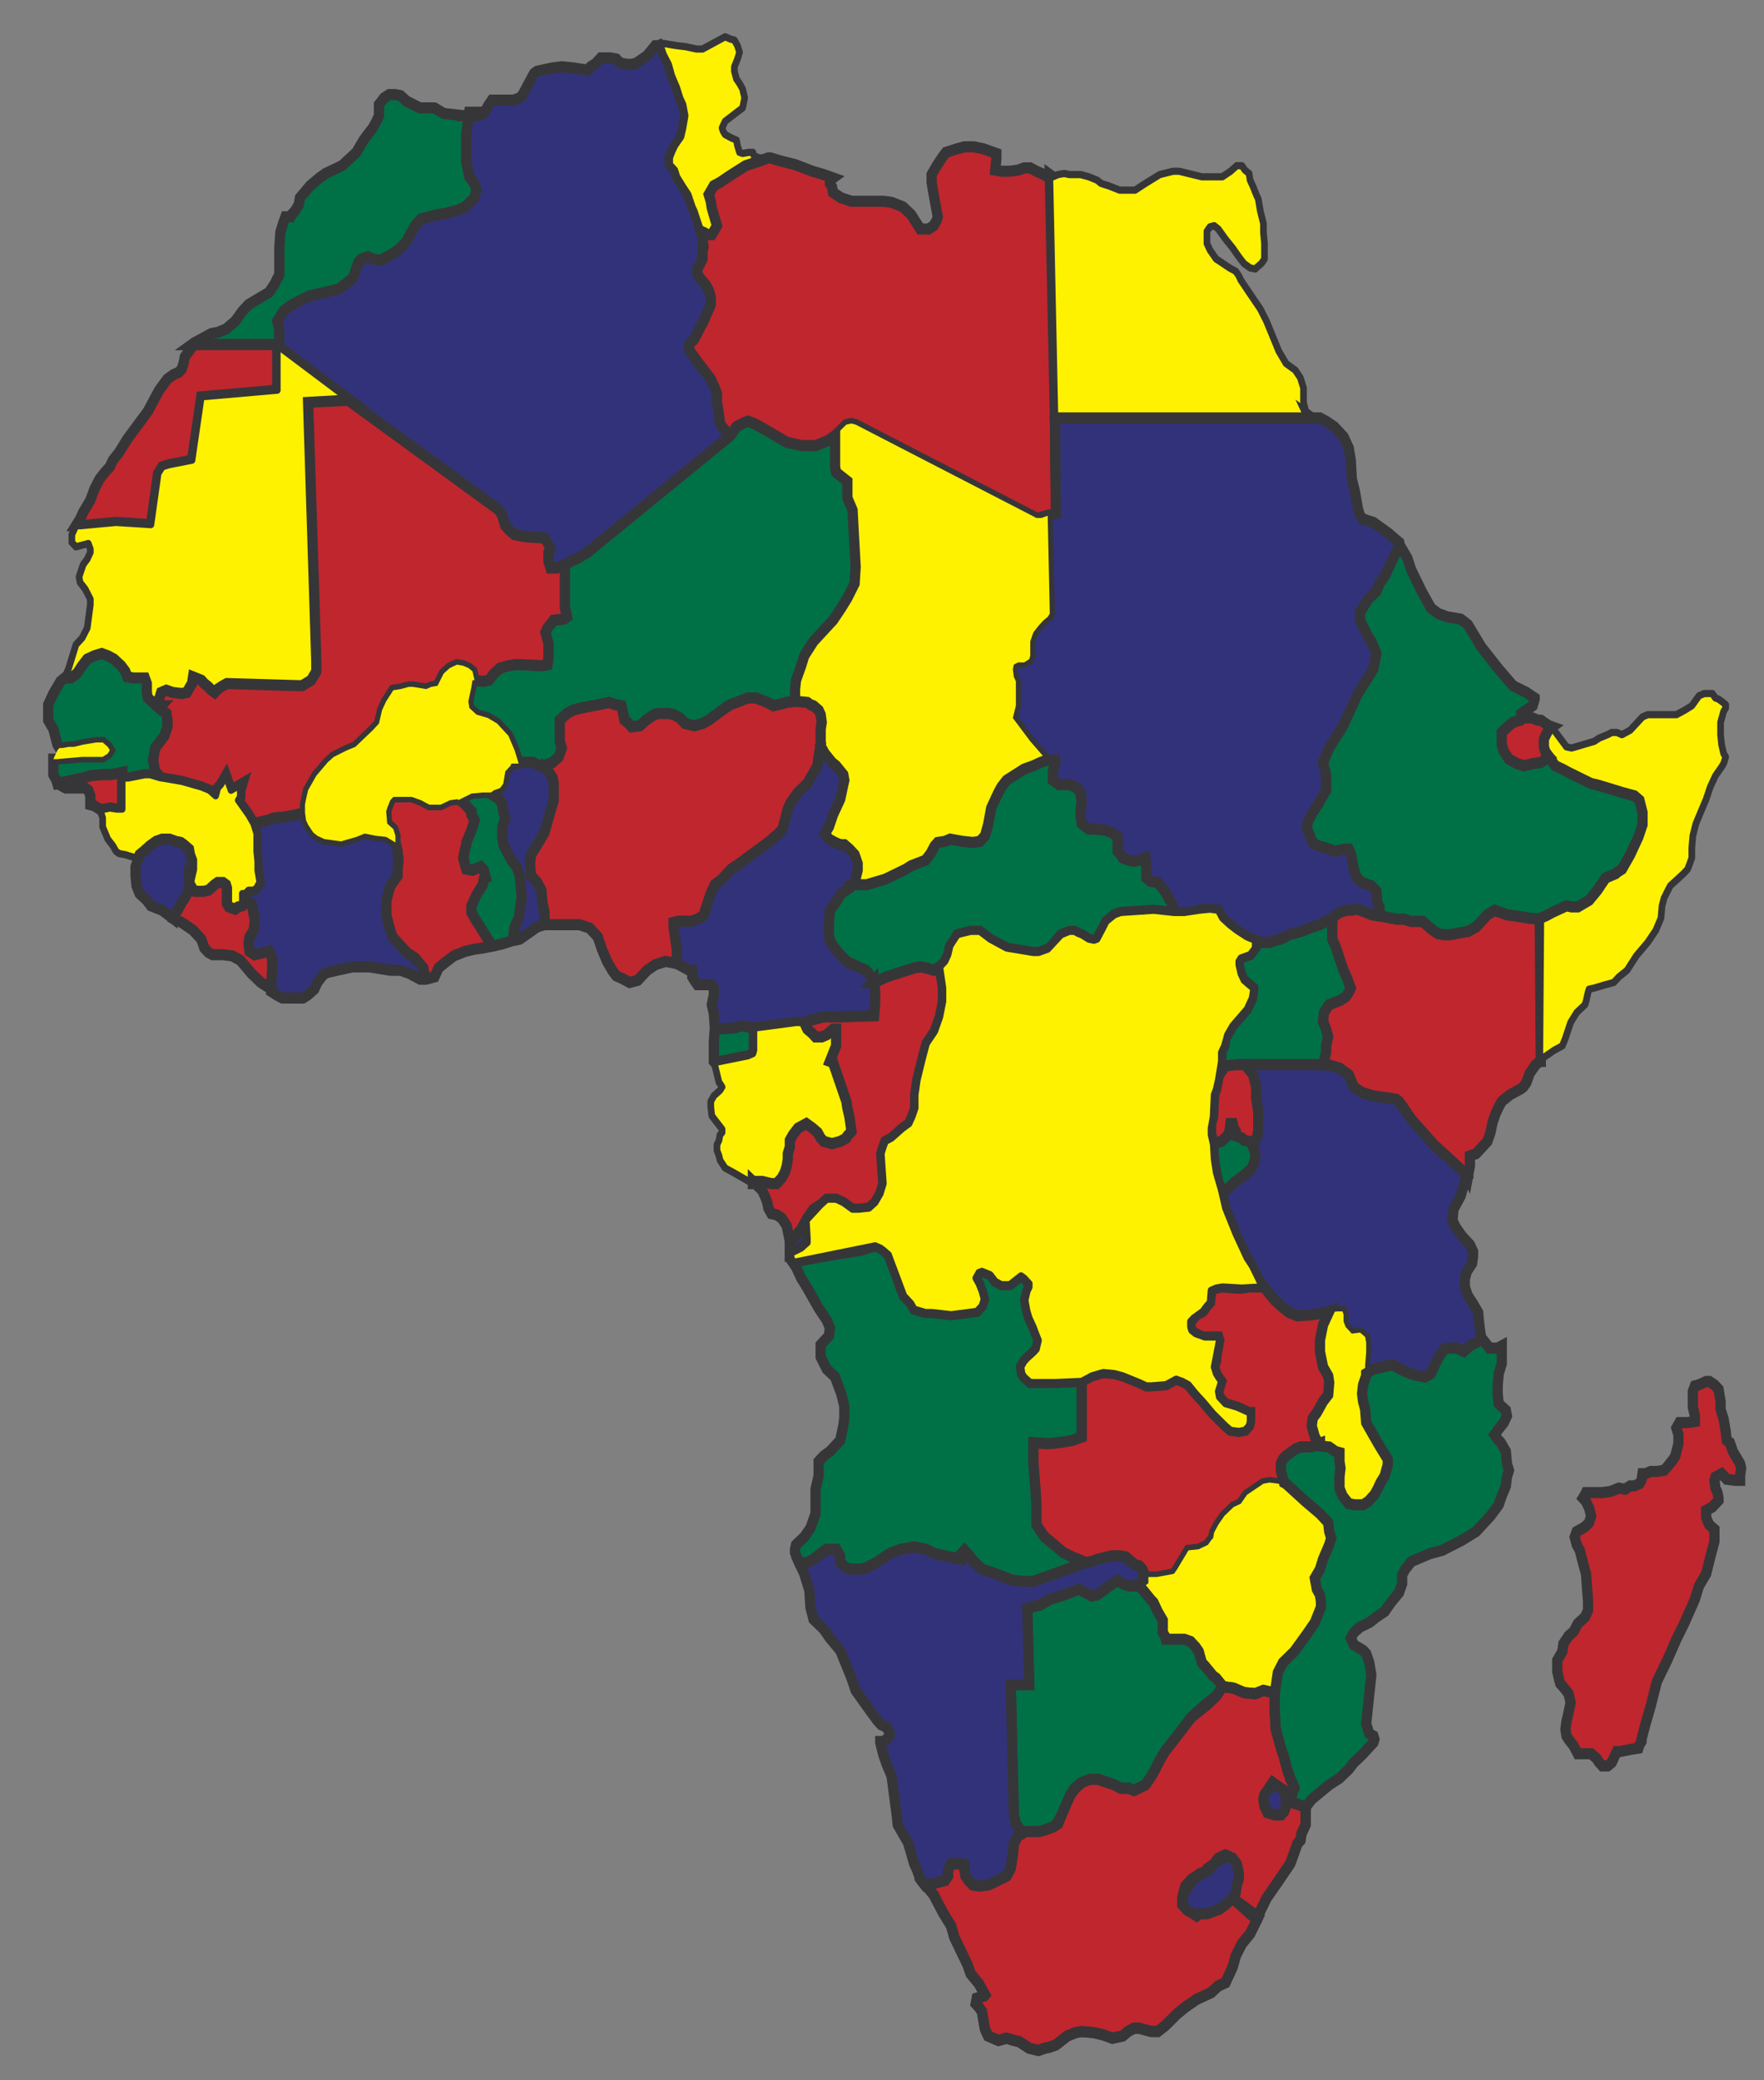<?xml version="1.0" encoding="UTF-8"?>
<svg enable-background="new 0 0 762.616 899" version="1.1" viewBox="0 0 762.62 899" xml:space="preserve" xmlns="http://www.w3.org/2000/svg"><rect x="0" y="0" width="762.62" height="899" fill="#808080" stroke="none"/><g transform="matrix(4.441 0 0 4.803 -9.527 -31.653)" stroke="#363639"><polygon points="157.54 164.8 157.04 164.4 156.44 164.4 155.74 164.4 155.34 163.7 154.84 163.1 154.64 162.8 154.54 162.2 154.64 161.5 154.84 160.7 155.04 159.8 154.84 159 154.34 158.4 154.04 158.1 153.94 157.8 153.74 157 153.74 156 154.24 155.2 154.34 154.5 154.84 153.8 155.34 153.4 155.74 152.7 156.44 152.1 156.74 151.5 156.74 150.7 156.54 148.2 156.24 147.2 155.94 146.1 155.64 145.6 155.44 144.9 155.64 144.4 156.24 144.1 156.54 143.9 156.84 143.6 157.04 143 156.84 142.3 156.54 141.7 156.24 141.4 156.44 141.1 156.54 140.9 157.54 140.9 158.14 140.9 158.94 140.8 159.74 140.5 160.34 140.6 160.84 140.3 161.24 140.3 161.74 140.1 161.94 139.8 162.04 139.2 162.34 139.2 162.84 139 163.44 139 164.14 138.9 164.44 138.6 165.04 137.9 165.24 137.6 165.34 137.2 165.54 136.5 165.54 135.7 165.34 135.1 165.64 134.6 166.04 134.6 166.44 134.6 167.14 134.5 167.14 134 166.94 133.2 166.94 132.4 166.94 131.8 167.14 131.3 167.54 131.2 168.24 130.9 168.54 130.9 169.04 131.2 169.44 131.6 169.64 132.7 169.64 133.4 169.94 134.3 170.14 135.4 170.24 136.2 170.54 136.4 170.84 137.2 171.54 138.3 171.64 138.7 171.54 139.4 171.54 139.8 171.04 139.8 170.24 139.7 169.74 139.2 169.14 139.5 169.04 139.8 169.14 140.5 169.34 140.9 169.44 141.4 169.44 141.6 168.84 142.2 168.24 142.5 168.24 142.8 168.24 143.1 168.34 143.4 168.54 143.8 169.04 144.2 169.04 145.3 168.64 146.7 168.24 148.2 167.54 149.3 167.14 150.5 166.14 152.6 165.34 154.1 164.44 156 163.44 157.9 163.14 159 162.84 160.1 162.34 161.7 161.94 163.1 161.94 163.3 161.74 163.6 161.64 163.9 160.94 164 159.84 164.2 159.54 164.2 159.24 164.8 159.04 165.2 158.64 165.5 158.14 165.5 157.84 165.2" fill="#c0262d" stroke="#363639"/><polygon points="126.34 170 126.84 169.9 127.04 169.6 127.34 169.1 127.34 168.5 127.34 168 127.14 167.8 127.04 167.7 126.64 167.2 126.04 167 125.54 167.7 125.24 168 125.14 168.3 125.14 168.6 125.24 169.1 125.54 169.9 126.04 170" fill="#32327b" stroke="#363639"/><polygon points="39.037 17 38.738 17.599 38.437 18.1 37.938 18.7 37.538 19.199 36.838 20.3 35.437 21.5 33.838 22.199 33.238 22.599 32.338 23.3 31.338 24.399 31.238 25 30.838 25.599 30.538 25.9 30.437 26.1 29.938 26.1 29.738 26.599 29.437 27.5 29.338 28.9 29.338 31 29.338 31.3 28.838 32.199 28.338 32.9 27.238 33.5 26.338 34 25.738 34.599 25.037 35.5 24.138 36.199 23.338 36.5 22.738 36.599 21.938 37 21.138 37.399 20.838 37.599 29.138 37.599 29.338 37.399 29.338 37.3 29.338 36.199 29.138 35.5 29.338 35.199 29.738 34.599 30.437 34.1 31.238 33.7 32.338 33.199 33.838 32.9 35.138 32.599 36.538 31.599 36.738 31 37.037 30.199 37.338 29.9 37.938 29.7 38.437 29.9 39.037 30 39.238 30 40.437 29.399 41.138 28.9 41.738 28.3 42.538 26.9 43.138 26.3 44.738 25.9 45.538 25.799 46.738 25.5 47.437 25.199 48.338 24.399 48.538 23.7 48.338 23.1 47.838 22.5 47.538 21.1 47.538 20.399 47.538 19.5 47.538 18.7 47.838 16.7 48.037 16.7 47.738 17 47.238 17 45.338 16.799 44.437 16.3 43.037 16.3 41.738 15.7 41.138 15.199 40.637 15.1 40.037 15.1 39.538 15.399 39.037 16" fill="#007146" stroke="#363639"/><polygon points="55.738 56 55.538 56.3 55.538 57.1 55.738 57.7 56.338 57.7 57.138 57.399 57.138 57.399 57.738 57.1 58.437 56.799 59.338 56.3 73.238 45.799 73.238 45.799 72.538 45.1 72.238 44.7 72.138 43.9 71.938 42.799 71.938 42 71.738 41.5 71.338 40.7 69.938 39 69.238 38.1 69.238 37.599 69.738 37.1 70.338 36 70.637 35.5 71.338 34 71.338 33.3 71.138 32.7 70.838 32.199 70.538 31.9 70.037 31.3 70.037 31.1 70.037 30.799 70.538 29.9 70.538 29.199 70.637 28.799 70.538 28.1 70.338 27.399 70.538 27.5 70.238 27 69.738 25.599 69.538 25.199 69.138 24.1 68.637 23.399 68.037 22.5 67.838 21.9 67.338 21.399 67.338 20.799 67.538 20.3 67.838 19.7 68.437 18.9 68.637 18.1 68.838 17 68.637 16 68.338 15.399 68.037 14.5 67.538 13.399 67.238 12.399 66.738 11.5 66.437 10.7 66.738 10.5 66.238 10.7 65.938 10.7 65.138 11.599 64.037 12.3 63.437 12.399 62.637 12.3 62.338 12.1 62.138 11.9 61.538 11.799 61.437 11.799 61.037 11.799 60.637 11.799 60.138 12.3 59.637 12.599 59.338 12.9 57.938 12.7 56.838 12.599 55.938 12.7 54.437 13 54.138 13.199 53.838 13.7 53.037 15.1 52.738 15.399 52.138 15.599 50.037 15.599 49.738 16 49.238 16.799 48.637 17 47.738 17 48.037 16.7 47.838 16.7 47.538 18.7 47.538 19.5 47.538 20.399 47.538 21.1 47.838 22.5 48.338 23.1 48.538 23.7 48.338 24.399 47.437 25.199 46.738 25.5 45.538 25.799 44.738 25.9 43.138 26.3 42.538 26.9 41.738 28.3 41.138 28.9 40.437 29.399 39.238 30 39.037 30 38.437 29.9 37.938 29.7 37.338 29.9 37.037 30.199 36.738 31 36.538 31.599 35.138 32.599 33.838 32.9 32.338 33.199 31.238 33.7 30.437 34.1 29.738 34.599 29.338 35.199 29.138 35.5 29.338 36.199 29.338 37.3 29.338 37.399 29.037 37.599 36.238 42.599 36.037 42.599 50.738 52.5 51.037 53 51.338 53.9 51.838 54.399 52.238 54.7 53.338 54.9 55.138 55 55.437 55.399" fill="#32327b" stroke="#363639"/><polygon points="74.138 11.3 73.938 11.9 73.637 12.599 73.637 13 73.838 13.7 74.138 14.1 74.437 14.599 74.637 15.399 74.437 16.3 72.738 17.5 72.437 18.1 72.538 18.399 72.738 18.7 73.338 19 73.838 19.199 73.938 19.7 74.138 20.3 74.437 20.399 75.037 20.3 75.437 20.3 75.538 20.599 76.037 20.799 76.538 20.799 77.138 20.799 76.938 20.799 76.037 21.1 74.738 21.5 73.538 22.199 73.037 22.5 72.238 23 71.637 23.3 71.138 24.1 71.338 24.7 71.437 25.3 71.938 26.9 71.637 27.399 71.437 27.7 71.037 27.7 70.637 27.5 70.338 27.399 70.538 27.5 70.238 27 69.738 25.599 69.538 25.199 69.138 24.1 68.637 23.399 68.037 22.5 67.838 21.9 67.338 21.399 67.338 20.799 67.538 20.3 67.838 19.7 68.437 18.9 68.637 18.1 68.838 17 68.637 16 68.338 15.399 68.037 14.5 67.538 13.399 67.238 12.399 66.738 11.5 66.437 10.7 66.738 10.5 68.037 10.7 68.938 10.799 69.938 11 70.538 11 71.138 10.7 72.138 10.199 72.738 9.9 73.238 10.1 73.637 10.199 73.938 10.7" fill="#fff200" stroke="#363639" stroke-linejoin="round" stroke-width=".65"/><polygon points="84.037 24.399 85.037 24.7 85.938 24.7 86.838 24.7 88.138 24.7 88.938 24.799 90.037 25.199 90.838 25.9 91.738 27.199 92.538 27.199 93.037 26.9 93.338 26.399 93.437 26.1 93.037 24.1 92.838 23 92.838 22.3 93.338 21.5 93.838 20.799 94.238 20.3 95.238 20 96.037 19.799 96.437 19.799 96.938 19.799 97.938 20 98.838 20.3 99.138 20.399 99.138 20.9 99.037 21.9 99.637 22 100.44 22 101.24 21.9 101.84 21.7 102.44 21.7 103.04 22 103.54 22.199 104.14 22.5 104.64 22.5 104.34 22.3 104.84 44.199 104.94 52.799 104.04 53 104.14 53 103.54 53.199 103.04 53.199 85.437 44.799 85.037 44.7 84.538 44.799 83.437 45.799 82.838 46.199 82.338 46.399 81.538 46.7 80.238 46.7 78.738 46.399 77.637 45.799 76.338 45.1 75.538 44.7 74.938 44.5 74.437 44.7 73.838 45 73.238 45.799 73.238 45.799 72.538 45.1 72.238 44.7 72.138 43.9 71.938 42.799 71.938 42 71.738 41.5 71.338 40.7 69.938 39 69.238 38.1 69.238 37.599 69.738 37.1 70.338 36 70.637 35.5 71.338 34 71.338 33.3 71.138 32.7 70.838 32.199 70.538 31.9 70.037 31.3 70.037 31.1 70.037 30.799 70.538 29.9 70.538 29.199 70.637 28.799 70.538 28.1 70.338 27.399 70.637 27.5 71.037 27.7 71.437 27.7 71.637 27.399 71.938 26.9 71.437 25.3 71.338 24.7 71.138 24.1 71.637 23.3 72.238 23 73.037 22.5 73.538 22.199 74.738 21.5 76.037 21.1 76.938 20.799 77.138 20.799 78.238 21.1 79.538 21.399 81.238 22 82.338 22.3 83.238 22.599 82.938 22.799 82.938 23.1 83.138 23.399 83.238 23.9 83.538 24.1" fill="#c0262d" stroke="#363639"/><polygon points="16.538 43.599 15.338 45.1 14.538 46.1 13.738 47.3 13.138 48 12.838 48.599 12.338 49.1 11.838 49.7 11.338 50.599 10.938 51.599 10.238 52.7 9.938 53.3 9.538 53.9 9.938 53.9 13.437 53.599 16.838 53.799 17.538 49.199 17.938 48.599 18.637 48.399 20.838 48 21.738 42.3 29.138 41.7 29.138 37.599 20.838 37.599 21.138 37.399 20.538 38.199 20.138 38.7 20.037 39.199 19.838 39.799 19.538 40.1 19.037 40.3 18.437 40.7 17.637 41.7" fill="#c0262d" stroke="#363639"/><polygon points="10.637 56.9 10.938 56.3 10.938 56 10.738 55.5 9.538 55.799 9.138 55.399 9.138 54.7 9.538 53.9 9.938 53.9 13.437 53.599 16.838 53.799 17.538 49.199 17.938 48.599 18.637 48.399 20.838 48 21.738 42.3 29.138 41.7 29.138 37.599 29.037 37.599 36.238 42.599 36.037 42.599 32.138 42.799 32.938 66.1 32.938 67 32.437 67.799 31.538 68.3 24.238 68.1 23.838 68.3 23.338 68.599 23.037 68.9 22.738 68.7 22.437 68.399 22.037 68.1 21.738 67.799 20.938 67.5 20.838 68.1 20.637 68.399 20.338 68.9 19.838 69 18.938 68.9 18.338 68.7 17.838 68.9 17.637 69.5 17.637 70.1 17.637 70.3 17.037 69.799 16.538 69.399 16.437 68.9 16.437 68.1 16.238 67.599 15.738 67.599 15.138 67.599 14.538 67.5 14.338 67 13.938 66.5 13.238 65.9 12.637 65.599 12.037 65.399 11.338 65.599 10.637 65.9 10.138 66.5 9.637 67.199 9.037 67.599 8.437 67.599 8.838 66.7 9.538 64.599 10.138 64 10.637 63.1 10.938 61 10.938 60.5 10.437 59.599 9.938 59 9.838 58.5 10.238 57.399" fill="#fff200" stroke="#363639" stroke-linejoin="round" stroke-width=".65"/><polygon points="112.64 23.7 113.64 23.1 115.04 22.3 116.34 22 116.94 22 119.14 22.5 119.64 22.5 120.54 22.5 121.14 22.5 121.94 22 122.54 21.5 123.04 21.5 123.34 21.9 123.74 22.199 123.84 22.799 124.14 23.399 124.44 24.1 124.64 24.5 124.84 25.599 125.14 26.7 125.14 27.5 125.24 28.5 125.24 29.199 125.24 29.9 124.94 30.3 124.44 30.7 124.34 30.799 123.84 30.7 123.24 30.3 122.74 29.7 122.14 28.9 121.44 28.1 120.74 27.199 120.34 26.9 119.94 27 119.64 27.399 119.64 28 119.64 28.5 119.94 29.1 120.54 29.9 121.04 30.199 121.84 30.7 122.44 31 122.74 31.399 122.94 31.799 123.74 32.9 124.84 34.399 125.44 35.5 126.64 38.199 127.34 39.3 128.24 39.9 128.74 40.599 129.04 41.5 129.04 42.799 129.34 43.9 129.54 44 129.64 44.199 104.64 44.199 104.84 44.199 104.34 22.3 104.64 22.5 105.14 22.3 105.74 22.199 106.24 22.3 107.34 22.3 108.14 22.5 108.94 22.799 109.34 23.1 110.04 23.3 111.14 23.7 111.94 23.7" fill="#fff200" stroke="#363639" stroke-linejoin="round" stroke-width=".65"/><polygon points="101.84 66.199 102.34 65.9 102.44 65.599 102.44 64.3 102.74 63.5 103.24 62.9 103.74 62.399 104.14 62.1 104.34 61.799 104.14 53.199 104.04 53 104.94 52.799 104.84 44.199 104.64 44.199 129.64 44.199 129.54 44 129.84 44.199 130.64 44.199 131.24 44.5 132.04 45 132.94 45.9 133.44 46.9 133.64 48 133.74 49.7 134.04 50.799 134.34 52.399 134.54 53 134.84 53.3 135.84 53.599 137.34 54.599 137.84 55 138.34 55.399 138.34 55.7 137.74 56.9 137.04 58.3 136.44 59.1 136.14 59.799 135.34 60.5 134.54 61.7 134.54 62 134.54 62.399 135.34 63.9 135.64 64.3 136.14 65.399 135.84 66.799 134.34 69 132.84 72 131.54 73.9 130.94 75.199 131.04 75.599 131.24 76.3 131.24 77.1 131.24 77.7 130.44 79 129.94 79.7 129.54 80.399 129.34 81 129.54 81.5 129.94 82.399 130.44 82.7 131.24 82.9 132.14 83.199 132.94 83 133.44 83 133.64 83.399 133.74 83.799 133.94 84.799 134.24 85.599 134.74 86 135.64 86.3 136.14 86.799 136.24 87.799 136.44 88.199 136.44 89 136.24 89 135.64 88.9 135.14 88.7 134.24 88.399 133.74 88.5 133.24 88.5 132.54 88.7 131.84 89.199 130.64 89.799 129.94 90 128.84 90.399 127.64 90.7 126.84 91.1 126.34 91.199 125.74 91.399 124.94 91.399 124.34 91.199 123.54 90.9 122.54 90.3 121.84 89.799 121.14 89.199 120.74 88.5 119.94 88.399 118.84 88.5 118.04 88.7 117.44 88.7 116.44 88.7 116.34 88.1 115.54 86.799 114.84 86 114.14 85.9 113.74 85.599 113.74 84.799 113.64 83.799 113.04 84 112.54 84.1 112.04 84 111.44 83.799 111.24 83.5 110.94 83.199 110.94 82.599 110.94 81.9 110.34 81.5 109.74 81.3 108.64 81.199 108.14 81.199 107.44 80.7 107.34 80.1 107.34 79.9 107.34 79.399 107.44 78.799 107.34 77.9 106.84 77.399 106.24 77.199 105.94 77.199 105.24 77.199 104.64 76.799 104.64 76.399 104.64 76 104.84 75.3 104.84 75 104.04 75 102.44 73.3 100.74 71.199 101.04 70.1 101.04 69 101.04 68.599 101.04 67.9 100.84 67.5 100.74 66.799 100.84 66.399 101.24 66.199" fill="#32327b" stroke="#363639"/><polygon points="101.84 66.199 102.34 65.9 102.44 65.599 102.44 64.3 102.74 63.5 103.24 62.9 103.74 62.399 104.14 62.1 104.34 61.799 104.14 53.199 104.14 53 103.54 53.199 103.04 53.199 85.437 44.799 85.037 44.7 84.538 44.799 83.437 45.799 83.437 45.9 83.437 48.1 83.437 48.599 83.538 49.1 84.637 49.9 84.637 51.399 85.138 52.5 85.437 57.599 85.338 59.1 84.637 60.399 84.037 61.3 83.238 62.399 82.437 63.199 81.338 64.3 80.437 65.599 80.138 66.5 79.637 67.799 79.538 68.599 79.538 69.7 79.637 69.7 80.738 69.799 81.037 70 81.338 70.1 81.838 70.5 82.037 70.9 82.138 71.599 82.037 72.199 82.037 72.7 82.037 73.599 81.838 73.399 82.437 74.399 83.138 75.199 83.538 75.5 84.238 76.3 84.338 76.799 84.238 77.199 83.938 78.5 83.238 79.9 82.838 81 82.437 81.599 82.838 82.1 83.437 82.399 83.938 82.599 84.338 82.599 84.838 83 85.338 83.5 85.637 84.3 85.637 84.9 85.338 86 85.138 86.199 86.538 86.199 88.338 85.7 90.338 84.799 90.838 84.5 92.238 84 92.738 83.399 93.138 82.7 93.437 82.399 94.138 82.3 94.637 82.1 95.838 82.3 96.838 82.399 97.538 82.3 98.037 81.799 98.338 80.799 98.637 79.3 99.338 77.9 99.637 77.399 100.14 76.799 101.84 75.799 102.74 75.5 103.44 75.199 104.04 75 102.44 73.3 100.74 71.199 101.04 70.1 101.04 69 101.04 68.599 101.04 67.9 100.84 67.5 100.74 66.799 100.84 66.399 101.24 66.199" fill="#fff200" stroke-width="0"/><polygon points="85.437 57.599 85.138 52.5 84.637 51.399 84.637 49.9 83.538 49.1 83.437 48.599 83.437 48.1 83.437 45.9 83.437 45.799 82.838 46.199 82.338 46.399 81.538 46.7 80.238 46.7 78.738 46.399 77.637 45.799 76.338 45.1 75.538 44.7 74.938 44.5 74.437 44.7 73.838 45 73.238 45.799 59.338 56.3 58.437 56.799 57.738 57.1 57.138 57.399 57.138 59.399 57.138 60.1 57.138 61.3 57.338 62.1 57.037 62.3 56.037 62.399 55.437 63.1 55.238 63.5 55.538 64.5 55.538 65.1 55.538 65.7 55.437 66.399 54.938 66.5 52.938 66.399 52.238 66.399 51.637 66.5 50.838 66.7 50.238 67.199 49.738 67.799 49.138 67.9 48.338 67.799 48.138 67.799 48.037 68.399 47.738 69.7 47.838 70.3 48.538 70.9 49.637 71.199 50.538 71.7 50.738 71.9 51.037 72.199 51.637 72.799 52.238 74.1 52.637 75.3 52.738 75.199 53.338 75.199 54.037 75.199 54.637 75.5 55.138 75.5 54.838 75.599 55.938 75.199 56.538 74.7 56.838 73.9 56.637 73.3 56.637 72 56.637 71.399 57.338 70.799 57.938 70.5 58.738 70.3 60.437 70 61.437 69.799 62.037 70 62.637 70.1 62.938 71.399 63.238 71.599 63.637 72 64.437 71.9 65.037 71.399 65.838 70.9 66.238 70.799 67.238 70.799 67.738 70.9 68.338 71.199 68.838 71.7 69.738 71.9 70.538 71.7 71.138 71.399 72.437 70.5 73.238 70 73.838 69.799 74.938 69.399 75.738 69.399 76.838 69.799 77.437 70.1 77.938 70 78.738 69.799 79.637 69.7 79.538 69.7 79.538 68.599 79.637 67.799 80.138 66.5 80.437 65.599 81.338 64.3 82.437 63.199 83.238 62.399 84.037 61.3 84.637 60.399 85.338 59.1" fill="#007146" stroke="#363639"/><polygon points="51.338 53.9 51.037 53 50.738 52.5 36.037 42.599 36.037 42.599 32.138 42.799 32.938 66.1 32.938 67 32.437 67.799 31.538 68.3 24.238 68.1 23.838 68.3 23.338 68.599 23.037 68.9 22.738 68.7 22.437 68.399 22.037 68.1 21.738 67.799 20.938 67.5 20.838 68.1 20.637 68.399 20.338 68.9 19.838 69 18.938 68.9 18.338 68.7 17.838 68.9 17.637 69.5 17.637 70.1 17.838 70.1 17.637 70.3 18.338 70.799 18.437 71.399 18.437 72 18.138 72.799 17.238 73.9 17.037 75 17.238 76 17.838 76.599 17.938 76.599 19.838 76.9 21.738 77.399 22.538 77.7 23.138 78.199 23.338 77.5 23.637 77.199 24.138 76.399 24.637 77.7 25.738 77.1 25.538 77.7 25.538 78.3 25.338 78.599 26.338 79.9 26.838 80.7 26.838 80.7 28.238 80.399 28.838 80.199 29.938 80.1 31.037 79.9 31.838 79.7 31.838 79.7 31.838 79 31.938 78.5 32.138 77.7 32.938 76.399 34.037 75.199 34.637 74.7 35.938 74.1 36.738 73.799 38.437 72.3 39.037 71.7 39.338 70.5 39.738 69.7 40.437 68.7 41.138 68.599 41.938 68.399 42.338 68.399 43.637 68.599 44.138 68.399 44.738 68.3 45.338 67.199 45.938 66.7 46.637 66.399 47.238 66.5 47.738 66.7 48.138 67 48.338 67.799 49.138 67.9 49.738 67.799 50.238 67.199 50.838 66.7 51.637 66.5 52.238 66.399 52.938 66.399 54.938 66.5 55.437 66.399 55.538 65.7 55.538 65.1 55.538 64.5 55.238 63.5 55.437 63.1 56.037 62.399 57.037 62.3 57.338 62.1 57.138 61.3 57.138 60.1 57.138 59.399 57.138 57.399 56.338 57.7 55.738 57.7 55.538 57.1 55.538 56.3 55.738 56 55.437 55.399 55.138 55 53.338 54.9 52.238 54.7 51.838 54.399" fill="#c0262d" stroke="#363639"/><polygon points="61.437 69.799 62.037 70 62.637 70.1 62.938 71.399 63.238 71.599 63.637 72 64.437 71.9 65.037 71.399 65.838 70.9 66.238 70.799 67.238 70.799 67.738 70.9 68.338 71.199 68.838 71.7 69.738 71.9 70.538 71.7 71.138 71.399 72.437 70.5 73.238 70 73.838 69.799 74.938 69.399 75.738 69.399 76.838 69.799 77.437 70.1 77.938 70 78.738 69.799 79.637 69.7 79.637 69.7 80.738 69.799 81.037 70 81.338 70.1 81.838 70.5 82.037 70.9 82.138 71.599 82.037 72.199 82.037 72.7 82.037 73.599 81.838 74.7 81.738 75.5 81.238 76.3 80.738 77.1 79.838 77.9 79.138 78.799 78.838 79.399 78.338 81.199 77.938 81.599 76.938 82.399 76.037 83 74.138 84.3 73.338 84.799 72.437 85.7 71.738 86.199 71.338 87 70.838 88.399 70.637 89 70.037 89.3 69.437 89.5 68.938 89.5 68.437 89.5 68.138 89.5 67.738 89.599 67.738 90.1 67.838 90.7 68.037 92 68.037 93.1 68.037 93.3 66.938 93.1 65.938 93.399 65.138 93.9 64.238 94.799 63.437 95 62.838 94.7 62.138 94.399 61.738 93.9 61.238 93.1 60.738 92 60.338 90.9 59.538 90.1 58.538 89.799 57.637 89.799 55.738 89.799 55.138 89.799 55.138 90 55.138 89.599 55.138 88.7 54.938 87.799 54.838 86.7 54.437 86 53.838 85.399 53.738 84.599 53.738 84.1 53.838 83.5 54.437 82.599 55.138 81.5 55.538 80.199 56.037 78.599 56.037 77.7 56.037 77.1 55.938 76.599 55.538 76 54.938 75.5 54.838 75.599 55.938 75.199 56.538 74.7 56.838 73.9 56.637 73.3 56.637 72 56.637 71.399 57.338 70.799 57.938 70.5 58.738 70.3 60.437 70" fill="#c0262d" stroke="#363639"/><polygon points="51.037 81 51.338 80.199 51.138 79.7 51.037 79 50.738 78.5 49.738 77.9 49.938 77.9 50.238 77.7 50.838 77.5 51.138 77.1 51.338 76 51.838 75.5 51.938 75.3 52.637 75.3 52.738 75.199 53.338 75.199 54.037 75.199 54.637 75.5 55.138 75.5 54.938 75.5 55.538 76 55.938 76.599 56.037 77.1 56.037 77.7 56.037 78.599 55.538 80.199 55.138 81.5 54.437 82.599 53.838 83.5 53.738 84.1 53.738 84.599 53.838 85.399 54.437 86 54.838 86.7 54.938 87.799 55.138 88.7 55.138 89.599 55.138 90 55.138 89.799 54.437 90 52.738 91.1 52.238 91.199 52.138 91.199 52.138 90.599 52.238 90 52.637 89.199 52.938 87.3 52.738 85.399 52.437 84.599 51.938 84 51.637 83.5 51.138 82.599 51.037 81.9" fill="#32327b" stroke="#363639"/><polygon points="51.637 83.5 51.938 84 52.437 84.599 52.738 85.399 52.938 87.3 52.637 89.199 52.238 90 52.138 90.599 52.138 91.199 52.138 91.199 51.138 91.5 50.238 91.7 50.037 91.7 48.338 89.199 48.037 88.7 48.037 88.1 48.538 87.1 49.138 86.199 49.238 85.7 49.437 85.599 49.238 84.9 48.938 84.599 48.138 84.9 47.538 84.799 47.437 84.5 47.238 83.799 47.437 82.9 47.538 82.599 47.538 82.399 48.037 81.3 48.338 80.399 48.037 79.9 48.037 79.599 47.538 79.1 47.238 78.799 46.738 78.5 46.738 78.599 48.037 78 49.138 77.9 49.738 77.9 50.738 78.5 51.037 79 51.138 79.7 51.338 80.199 51.037 81 51.037 81.9 51.138 82.599" fill="#007146" stroke="#363639"/><polygon points="43.338 93.7 42.538 92.799 41.738 92.3 41.138 91.7 40.338 90.9 40.037 90 39.738 88.9 39.738 87.799 39.838 87.3 40.138 86.3 40.838 85.399 40.838 84.799 40.938 84 40.838 83.199 40.637 82.399 40.637 82.599 40.637 81.799 40.437 81.199 39.838 80.7 39.738 79.599 39.838 79.3 40.138 78.599 40.437 78.3 40.838 78.3 41.437 78.3 42.238 78.3 43.138 78.599 43.938 79 44.538 79 45.037 79 45.938 78.599 46.738 78.5 47.238 78.799 47.538 79.1 48.037 79.599 48.037 79.9 48.338 80.399 48.037 81.3 47.538 82.399 47.538 82.599 47.437 82.9 47.238 83.799 47.437 84.5 47.538 84.799 48.138 84.9 48.938 84.599 49.238 84.9 49.437 85.599 49.238 85.7 49.138 86.199 48.538 87.1 48.037 88.1 48.037 88.7 48.338 89.199 50.037 91.7 50.238 91.7 49.138 91.9 48.338 92 47.437 92.199 46.338 92.599 45.338 93.3 44.838 93.7 44.437 94.5 43.637 94.7 43.437 94.7 43.437 94.199" fill="#c0262d" stroke="#363639"/><polygon points="33.037 95 32.738 95.599 32.138 96.1 31.637 96.399 31.037 96.399 30.437 96.399 29.637 96.399 29.037 96.1 28.538 95.799 28.538 95.599 28.538 95.199 28.637 93.9 28.637 93.399 28.637 92.799 28.338 92.199 26.938 92.5 26.437 92.199 26.338 91.5 26.437 90.9 26.838 90.3 26.938 89.599 26.938 89.3 26.838 88.9 26.637 87.9 26.338 87.799 26.037 87.799 26.037 87.799 25.738 87.599 25.738 87.399 25.738 87 26.037 87 26.338 86.7 26.437 86.7 26.838 86.7 27.138 86.5 27.238 86.3 27.437 86 27.238 84.9 27.238 84.1 27.138 83.199 27.138 81.599 26.838 80.7 28.238 80.399 28.838 80.199 29.938 80.1 31.037 79.9 31.838 79.7 31.838 79.7 31.938 80.399 32.138 80.799 32.637 81.5 33.037 81.799 33.738 82.1 35.338 82.3 36.838 81.9 37.637 81.599 38.738 81.799 39.738 81.9 40.637 82.399 40.838 83.199 40.938 84 40.838 84.799 40.838 85.399 40.138 86.3 39.838 87.3 39.738 87.799 39.738 88.9 40.037 90 40.338 90.9 41.138 91.7 41.738 92.3 42.538 92.799 43.338 93.7 43.437 94.199 43.437 94.7 43.637 94.7 43.037 94.7 42.037 94.199 41.138 93.9 40.138 93.9 38.138 93.599 36.437 93.599 34.938 93.9 34.037 94.1 33.738 94.199 33.437 94.5" fill="#32327b" stroke="#363639"/><polygon points="39.338 70.5 39.738 69.7 40.437 68.7 41.138 68.599 41.938 68.399 42.338 68.399 43.637 68.599 44.138 68.399 44.738 68.3 45.338 67.199 45.938 66.7 46.637 66.399 47.238 66.5 47.738 66.7 48.138 67 48.338 67.799 48.138 67.799 48.037 68.399 47.738 69.7 47.838 70.3 48.538 70.9 49.637 71.199 50.538 71.7 50.738 71.9 51.037 72.199 51.637 72.799 52.238 74.1 52.637 75.3 52.637 75.3 51.938 75.3 51.838 75.5 51.338 76 51.138 77.1 50.838 77.5 50.238 77.7 49.938 77.9 49.738 77.9 49.138 77.9 48.037 78 46.738 78.599 46.738 78.5 45.938 78.599 45.037 79 44.538 79 43.938 79 43.138 78.599 42.238 78.3 41.437 78.3 40.838 78.3 40.437 78.3 40.138 78.599 39.838 79.3 39.738 79.599 39.838 80.7 40.437 81.199 40.637 81.799 40.637 82.599 40.637 82.399 39.738 81.9 38.738 81.799 37.637 81.599 36.838 81.9 35.338 82.3 33.738 82.1 33.037 81.799 32.637 81.5 32.138 80.799 31.938 80.399 31.838 79.7 31.838 79 31.938 78.5 32.138 77.7 32.938 76.399 34.037 75.199 34.637 74.7 35.938 74.1 36.738 73.799 38.437 72.3 39.037 71.7" fill="#fff200" stroke-width="0"/><polygon points="10.138 66.5 10.637 65.9 11.338 65.599 12.037 65.399 12.637 65.599 13.238 65.9 13.938 66.5 14.338 67 14.538 67.5 15.138 67.599 15.738 67.599 16.238 67.599 16.437 68.1 16.437 68.9 16.538 69.399 17.037 69.799 17.637 70.3 17.838 70.1 17.637 70.3 18.338 70.799 18.437 71.399 18.437 72 18.138 72.799 17.238 73.9 17.037 75 17.238 76 17.838 76.599 16.738 76.3 16.238 76.3 14.637 76.599 14.037 76.599 14.037 76.599 14.037 76.1 12.938 76.3 12.037 76.3 10.938 76.399 10.238 76.599 7.738 77.1 7.637 76.799 7.338 76.3 7.338 75.799 7.338 74.9 7.637 74.9 10.138 74.7 12.138 74.7 12.637 74.399 12.838 74.1 12.637 73.799 12.138 73.399 11.538 73.399 10.238 73.599 9.338 73.799 8.838 73.799 8.238 73.9 7.938 73.9 7.738 73.599 7.338 72.199 6.838 71.399 6.838 70.5 6.838 70 7.338 69 8.037 67.9 8.437 67.599 9.037 67.599 9.637 67.199" fill="#007146" stroke="#363639"/><polygon points="12.637 74.399 12.138 74.7 10.138 74.7 7.637 74.9 7.338 74.9 7.738 74.1 7.938 73.9 8.238 73.9 8.838 73.799 9.338 73.799 10.238 73.599 11.538 73.399 12.138 73.399 12.637 73.799 12.838 74.1" fill="#fff200" stroke-width="0"/><polygon points="7.738 77.1 10.238 76.599 10.938 76.399 12.037 76.3 12.938 76.3 14.037 76.1 14.037 76.599 14.037 79.399 13.538 79.399 12.838 79.3 12.338 79.399 11.838 79.399 11.338 79.1 10.938 79 10.938 78.199 10.738 77.7 10.437 77.5 9.938 77.5 9.338 77.5 8.538 77.5 7.938 77.199 7.637 76.799" fill="#c0262d" stroke="#363639"/><polygon points="11.838 79.399 12.338 79.399 12.838 79.3 13.538 79.399 14.037 79.399 14.037 76.599 14.037 76.599 14.637 76.599 16.238 76.3 16.738 76.3 17.838 76.599 17.938 76.599 19.838 76.9 21.738 77.399 22.538 77.7 23.138 78.199 23.338 77.5 23.637 77.199 24.138 76.399 24.637 77.7 25.738 77.1 25.538 77.7 25.538 78.3 25.338 78.599 26.338 79.9 26.838 80.7 26.838 80.7 27.138 81.599 27.138 83.199 27.238 84.1 27.238 84.9 27.437 86 27.238 86.3 27.138 86.5 26.838 86.7 26.437 86.7 26.338 86.7 26.037 87 25.738 87 25.738 87.399 25.738 87.599 26.037 87.799 26.037 87.799 26.037 87.799 25.738 88.1 25.338 88.199 25.037 88.399 24.437 88.199 24.238 87.9 24.238 87.599 24.238 87.3 24.238 86.5 24.138 86.199 23.838 86 23.338 86 23.037 86.199 22.437 86.7 21.938 86.799 21.138 86.799 20.838 86.5 20.538 86 20.538 86 20.838 84.799 20.838 84.5 20.838 84 20.637 83.5 20.538 83 20.037 82.599 19.738 82.399 19.238 82.3 18.637 82.1 17.938 82.1 17.338 82.3 16.738 82.7 16.138 83.199 15.738 83.5 15.637 83.7 15.637 83.799 15.037 83.7 14.338 83.5 13.738 83.399 13.437 83.199 13.138 82.7 12.637 82.1 12.138 81 12.138 80.199 12.037 79.9" fill="#fff200" stroke="#363639" stroke-linejoin="round" stroke-width=".65"/><polygon points="20.037 82.599 19.738 82.399 19.238 82.3 18.637 82.1 17.938 82.1 17.338 82.3 16.738 82.7 16.138 83.199 15.738 83.5 15.637 83.7 15.637 83.799 15.338 84.599 15.338 85.399 15.437 86.3 15.738 87 16.437 87.599 16.838 88.1 17.938 88.5 18.938 89.199 18.938 89 19.437 88.5 19.838 87.799 20.138 87.399 20.538 86.7 20.538 86 20.838 84.799 20.838 84.5 20.838 84 20.637 83.5 20.538 83" fill="#32327b" stroke="#363639"/><polygon points="23.037 86.199 23.338 86 23.838 86 24.138 86.199 24.238 86.5 24.238 87.3 24.238 87.599 24.238 87.9 24.437 88.199 25.037 88.399 25.338 88.199 25.738 88.1 26.037 87.799 26.037 87.799 26.037 87.799 26.338 87.799 26.637 87.9 26.838 88.9 26.938 89.3 26.938 89.599 26.838 90.3 26.437 90.9 26.338 91.5 26.437 92.199 26.938 92.5 28.338 92.199 28.637 92.799 28.637 93.399 28.637 93.9 28.538 95.199 28.538 95.599 27.538 95 26.637 94.199 25.538 93 24.738 92.599 23.838 92.5 23.338 92.5 22.838 92.5 22.437 92.3 22.037 91.9 21.738 91.1 20.938 90.3 19.838 89.599 18.938 89.199 18.938 89 19.437 88.5 19.838 87.799 20.138 87.399 20.538 86.7 20.538 86 20.838 86.5 21.138 86.799 21.938 86.799 22.437 86.7" fill="#c0262d" stroke="#363639"/><polygon points="70.838 88.399 71.338 87 71.738 86.199 72.437 85.7 73.338 84.799 74.138 84.3 76.037 83 76.938 82.399 77.938 81.599 78.338 81.199 78.838 79.399 79.138 78.799 79.838 77.9 80.738 77.1 81.238 76.3 81.738 75.5 81.838 74.7 82.037 73.599 81.838 73.399 82.437 74.399 83.138 75.199 83.538 75.5 84.238 76.3 84.338 76.799 84.238 77.199 83.938 78.5 83.238 79.9 82.838 81 82.437 81.599 82.838 82.1 83.437 82.399 83.938 82.599 84.338 82.599 84.838 83 85.338 83.5 85.637 84.3 85.637 84.9 85.338 86 85.338 86.199 84.838 86.3 84.838 86.5 84.037 87 83.437 87.9 82.938 88.5 82.838 89.799 82.838 90.7 82.938 91.199 83.238 91.7 84.037 92.599 84.838 93.3 85.037 93.3 86.437 93.9 86.738 94.199 87.238 95 87.238 94.799 87.338 95.799 87.338 96.3 87.338 96.9 87.238 98 83.938 98.1 82.338 98.1 80.637 98.5 80.637 98.599 79.637 98.599 78.037 98.799 75.538 99.1 74.338 98.9 73.637 99.1 71.738 99.199 71.738 99.1 71.637 97.799 71.437 97 71.637 96.1 71.637 95.799 71.637 95.5 71.437 95.199 71.138 95.199 70.637 95.199 70.037 95.199 69.738 94.799 69.538 94.5 69.538 93.9 69.238 93.9 68.637 93.599 68.037 93.3 68.037 93.1 68.037 92 67.838 90.7 67.738 90.1 67.738 89.599 68.138 89.5 68.437 89.5 68.938 89.5 69.437 89.5 70.037 89.3 70.637 89" fill="#32327b" stroke="#363639"/><polygon points="74.938 101.6 71.738 102.2 71.637 102.1 71.637 101.1 71.637 100.3 71.738 99.1 71.738 99.199 73.637 99.1 74.338 98.9 75.538 99.1 75.538 100 75.538 101.1 75.437 101.4" fill="#007146" stroke="#363639"/><polygon points="72.437 108.2 71.938 107.6 71.437 107 71.338 106.2 71.338 105.7 71.637 105.2 72.238 104.7 72.437 104.4 72.238 104.1 72.138 104 71.637 102.1 71.738 102.2 74.938 101.6 75.437 101.4 75.538 101.1 75.538 100 75.538 99.1 78.037 98.799 79.637 98.599 80.637 98.599 80.437 98.599 80.738 99.199 81.238 99.599 81.538 99.9 82.138 99.9 82.637 99.7 83.238 99.199 83.538 99.199 83.538 99.599 83.538 100.2 83.538 100.7 83.238 101.4 82.938 102.1 83.238 102.2 84.538 105.7 84.637 106.3 84.838 107.1 85.037 108.4 84.637 108.8 84.538 109 83.938 109.3 83.138 109.5 82.338 109.3 82.037 109 81.738 108.5 81.238 108.1 80.637 107.7 79.838 108.1 79.338 108.7 79.037 109.2 79.037 109.8 78.838 110.4 78.838 110.9 78.738 111.5 78.538 112.1 78.238 112.6 77.738 113.1 77.238 113.1 76.338 112.9 75.738 112.9 75.538 113.1 75.437 113.1 75.437 112.9 75.037 112.9 73.538 112.1 72.738 111.7 72.238 111 72.138 110.6 71.938 110.1 71.938 109.6 72.138 109.2 72.238 108.7 72.437 108.5" fill="#fff200" stroke="#363639" stroke-linejoin="round" stroke-width=".65"/><polygon points="96.838 82.399 95.838 82.3 94.637 82.1 94.138 82.3 93.437 82.399 93.138 82.7 92.738 83.399 92.238 84 90.838 84.5 90.338 84.799 88.338 85.7 86.538 86.199 85.138 86.199 85.338 86.199 84.838 86.3 84.838 86.5 84.037 87 83.437 87.9 82.938 88.5 82.838 89.799 82.838 90.7 82.938 91.199 83.238 91.7 84.037 92.599 84.838 93.3 85.037 93.3 86.437 93.9 86.738 94.199 87.238 95 87.037 95 87.338 95 88.437 94.5 91.138 93.7 91.738 93.599 92.338 93.7 93.037 93.9 93.637 93.599 93.637 93.599 94.138 93.1 94.437 92.5 94.637 91.7 95.037 91.199 95.338 90.7 95.738 90.599 96.637 90.399 97.538 90.399 98.538 91.1 99.338 91.5 100.14 91.9 102.74 92.3 103.24 92.3 104.14 92 104.54 91.7 105.44 90.7 106.24 90.399 106.74 90.399 107.14 90.599 107.44 90.7 108.14 91.1 108.64 91.199 108.94 91.1 109.34 90.399 109.54 90.1 109.84 89.5 110.64 88.9 111.24 88.7 114.44 88.5 116.44 88.7 116.34 88.1 115.54 86.799 114.84 86 114.14 85.9 113.74 85.599 113.74 84.799 113.64 83.799 113.04 84 112.54 84.1 112.04 84 111.44 83.799 111.24 83.5 110.94 83.199 110.94 82.599 110.94 81.9 110.34 81.5 109.74 81.3 108.64 81.199 108.14 81.199 107.44 80.7 107.34 80.1 107.34 79.9 107.34 79.399 107.44 78.799 107.34 77.9 106.84 77.399 106.24 77.199 105.94 77.199 105.24 77.199 104.64 76.799 104.64 76.399 104.64 76 104.84 75.3 104.84 75 104.04 75 103.44 75.199 102.74 75.5 101.84 75.799 100.14 76.799 99.637 77.399 99.338 77.9 98.637 79.3 98.338 80.799 98.037 81.799 97.538 82.3" fill="#007146" stroke="#363639"/><polygon points="86.738 115.3 87.338 114.8 87.838 114 88.138 113.1 87.938 110.4 88.138 109.8 88.338 109.3 88.938 109 90.037 108.1 90.637 107.7 90.938 107.1 91.238 106.3 91.238 105.1 91.437 103.8 91.938 101.9 92.338 100.5 93.138 99.399 93.637 98.1 93.938 96.7 93.938 95.5 93.637 93.599 93.037 93.9 92.338 93.7 91.738 93.599 91.138 93.7 88.437 94.5 87.338 95 87.037 95 87.238 94.799 87.338 95.799 87.338 96.3 87.338 96.9 87.238 98 83.938 98.1 82.338 98.1 80.637 98.5 80.437 98.599 80.738 99.199 81.238 99.599 81.538 99.9 82.138 99.9 82.637 99.7 83.238 99.199 83.538 99.199 83.538 99.599 83.538 100.2 83.538 100.7 83.238 101.4 82.938 102.1 83.238 102.2 84.538 105.7 84.637 106.3 84.838 107.1 85.037 108.4 84.637 108.8 84.538 109 83.938 109.3 83.138 109.5 82.338 109.3 82.037 109 81.738 108.5 81.238 108.1 80.637 107.7 79.838 108.1 79.338 108.7 79.037 109.2 79.037 109.8 78.838 110.4 78.838 110.9 78.738 111.5 78.538 112.1 78.238 112.6 77.738 113.1 77.238 113.1 76.338 112.9 75.738 112.9 75.538 113.1 75.437 113.1 75.437 112.9 76.338 113.7 76.637 114.3 76.838 114.8 76.938 115.3 77.238 115.8 77.738 115.9 78.238 116.2 78.738 116.9 79.037 118.3 79.037 118.4 80.138 117.2 80.738 116.2 81.338 115.4 82.037 115 82.637 114.5 83.138 114.5 83.538 114.5 84.238 114.8 85.138 115.4 85.738 115.4" fill="#c0262d" stroke="#363639"/><polygon points="123.74 95.199 123.24 94.799 122.94 94.199 122.74 93.399 122.74 93.1 122.94 92.799 123.84 92.5 124.34 91.9 124.34 91.199 124.34 91.1 124.34 91.199 124.94 91.399 125.74 91.399 126.34 91.199 126.84 91.1 127.64 90.7 128.84 90.399 129.94 90 130.64 89.799 131.84 89.199 131.84 89 131.84 91.1 132.14 91.7 132.94 93.9 133.24 94.5 133.64 95.5 133.44 95.9 133.14 96.3 132.64 96.599 131.54 97 131.24 97.399 131.04 97.7 130.94 98.5 131.24 99.199 131.44 99.9 131.24 100.7 131.24 101.3 130.94 102.4 126.04 102.4 123.24 102.4 122.54 102.4 121.34 102.7 120.74 103.3 121.04 102.1 121.04 101.3 121.34 100.7 121.44 100 121.64 99.7 122.14 98.9 123.54 97.399 124.04 96.399 124.14 95.799 124.14 95.5" fill="#007146" stroke="#363639"/><polygon points="124.14 103.3 124.44 104.4 124.44 105.4 124.64 106.6 124.64 107.1 124.64 108.4 124.44 109.2 124.14 109.5 124.14 109.6 123.74 109.3 123.24 109.2 123.04 109 122.44 108.8 122.44 108.4 122.24 108.1 122.14 107.7 121.94 107.7 121.84 108.4 121.64 108.8 121.04 109.3 120.34 109.5 120.24 109.5 120.04 108.5 120.04 107.7 120.24 107.1 120.34 105.1 120.54 104.6 120.74 103.6 120.84 103.3 121.44 102.5 122.44 102.4 123.34 102.4" fill="#c0262d" stroke="#363639"/><polygon points="122.14 107.7 122.24 108.1 122.44 108.4 122.44 108.8 123.04 109 123.24 109.2 123.74 109.3 124.14 109.6 124.14 109.5 124.04 109.6 124.34 110.3 124.34 110.9 124.04 111.7 123.34 112.3 122.44 112.9 121.64 113.6 121.04 113.7 120.74 112.9 120.54 112.1 120.34 110.9 120.24 109.5 120.34 109.5 121.04 109.3 121.64 108.8 121.84 108.4 121.94 107.7" fill="#007146" stroke="#363639"/><polygon points="145.54 119.7 145.54 119.2 145.24 118.6 144.44 117.8 143.84 117 143.54 116.4 143.64 115.4 144.34 114.2 144.74 112.9 145.04 112.5 144.94 112.3 141.74 109.6 139.54 107.3 138.34 105.7 138.04 105.5 137.34 105.4 135.84 105.2 134.74 104.9 133.94 104.4 133.44 103.3 132.54 102.7 131.44 102.4 130.94 102.4 126.04 102.4 123.24 102.4 123.54 102.4 124.14 103.3 124.44 104.4 124.44 105.4 124.64 106.6 124.64 107.1 124.64 108.4 124.44 109.2 124.14 109.5 124.04 109.6 124.34 110.3 124.34 110.9 124.04 111.7 123.34 112.3 122.44 112.9 121.64 113.6 121.04 113.7 121.04 113.7 121.44 115.3 122.44 117.6 123.54 119.8 124.04 120.5 124.94 122.2 124.94 122.1 125.54 122.8 126.24 123.6 126.84 124.1 127.64 124.7 128.44 125 129.94 124.9 131.24 124.7 132.34 124.6 132.84 124.6 132.94 124.9 132.94 125.5 133.14 126 133.44 126.3 133.74 126.6 134.54 126.5 135.04 126.9 135.14 127.4 135.14 127.7 135.14 128.3 135.04 129.4 135.04 130.4 135.14 130.2 135.84 129.8 136.74 129.6 137.74 129.4 138.44 129.8 139.44 130.2 140.24 130.4 140.84 130.5 141.44 130.2 141.64 129.8 142.14 128.8 142.74 128 143.24 127.9 143.64 127.9 143.94 127.9 144.64 128.2 145.24 127.7 145.84 127.4 146.34 127.2 146.54 127.2 147.14 127.9 146.54 127.7 146.34 127.1 146.14 125.7 146.04 124.7 145.54 123.9 145.04 123.2 144.74 122.4 144.74 121.7 144.94 121 145.44 120.3" fill="#32327b" stroke="#363639"/><polygon points="147.44 107.6 147.24 108.5 146.94 109.3 146.34 109.9 145.84 110.4 145.24 110.6 145.24 111.5 145.04 112.5 144.94 112.3 141.74 109.6 139.54 107.3 138.34 105.7 138.04 105.5 137.34 105.4 135.84 105.2 134.74 104.9 133.94 104.4 133.44 103.3 132.54 102.7 131.44 102.4 130.94 102.4 131.24 101.3 131.24 100.7 131.44 99.9 131.24 99.199 130.94 98.5 131.04 97.7 131.24 97.399 131.54 97 132.64 96.599 133.14 96.3 133.44 95.9 133.64 95.5 133.24 94.5 132.94 93.9 132.14 91.7 131.84 91.1 131.84 89 131.84 89.199 132.54 88.7 133.24 88.5 133.74 88.5 134.24 88.399 135.14 88.7 135.64 88.9 136.24 89 136.44 89 137.54 89.199 138.14 89.3 138.84 89.3 139.54 89.5 140.24 89.5 140.64 89.5 141.64 90.3 142.14 90.599 142.74 90.7 143.24 90.7 145.04 90.399 145.84 90 146.34 89.5 146.94 88.9 147.64 88.5 148.84 88.9 149.64 89 150.94 89.199 152.04 89.3 152.04 89.3 152.14 102.1 152.04 102.1 151.64 102.4 151.04 103.2 150.74 104 150.44 104.4 150.14 104.6 149.14 105.1 148.34 105.7 148.04 106.2 147.74 106.8" fill="#c0262d" stroke="#363639"/><polygon points="157.34 95.5 158.44 95.199 159.24 95 159.74 94.5 160.54 93.9 161.44 92.599 162.54 91.399 163.34 90.3 163.84 89.199 163.94 88.1 164.14 87.399 164.74 86.3 166.04 85.199 166.44 84.799 166.84 83.799 166.84 82.9 166.94 81.799 167.24 80.7 167.74 79.599 168.24 78.5 168.64 77.399 169.14 76.399 169.74 75.599 169.94 75.3 170.14 74.7 169.94 74.399 169.74 73.599 169.64 72.7 169.64 71.599 169.94 70.599 170.14 70.3 170.14 70 169.74 69.7 169.44 69.5 169.14 69.399 168.84 69 168.34 69 168.04 69 167.54 69.199 166.84 70.1 166.14 70.5 165.34 70.9 164.44 70.9 163.64 70.9 163.14 70.9 162.54 70.9 162.04 71.1 161.44 71.7 160.84 72.3 160.04 72.7 159.54 72.5 159.04 72.5 158.64 72.7 157.84 73 157.34 73.3 156.24 73.599 155.14 73.9 154.64 73.799 154.24 73.3 153.44 72.3 153.24 72 152.94 72.199 152.64 72.7 152.44 73.1 152.44 73.799 152.64 74.399 152.94 74.7 153.54 75.5 154.24 75.799 154.84 76.1 157.04 77.1 157.54 77.199 158.64 77.5 160.04 77.9 161.24 78.199 161.74 78.599 162.04 79.7 162.04 80.799 161.64 81.9 160.84 83.5 160.04 84.799 159.54 85.1 159.44 85.199 158.44 85.599 157.64 86.7 156.84 87.599 155.74 88.199 155.14 88.199 154.64 88.1 153.24 88.7 152.64 89 152.14 89.199 152.04 102.1 152.34 101.8 153.44 101.1 154.24 100.7 154.54 100 155.04 98.599 155.64 97.7 156.44 97 156.54 96.7 156.74 95.9 156.84 95.599" fill="#fff200" stroke="#363639" stroke-linejoin="round" stroke-width=".65"/><polygon points="148.04 66.799 149.44 68.3 150.74 68.9 151.54 69.399 151.54 69.5 151.34 70.1 150.24 70.799 150.24 71.1 150.24 71.199 150.24 71.199 150.14 71.399 149.44 71.599 149.04 71.9 148.34 72.5 148.34 73.599 148.54 74.199 149.04 74.9 149.84 75.3 150.54 75.5 151.34 75.3 152.14 75.199 152.94 74.7 152.94 74.7 153.54 75.5 154.24 75.799 154.84 76.1 157.04 77.1 157.54 77.199 158.64 77.5 160.04 77.9 161.24 78.199 161.74 78.599 162.04 79.7 162.04 80.799 161.64 81.9 160.84 83.5 160.04 84.799 159.54 85.1 159.44 85.199 158.44 85.599 157.64 86.7 156.84 87.599 155.74 88.199 155.14 88.199 154.64 88.1 153.24 88.7 152.64 89 152.14 89.199 152.04 89.3 150.94 89.199 149.64 89 148.84 88.9 147.64 88.5 146.94 88.9 146.34 89.5 145.84 90 145.04 90.399 143.24 90.7 142.74 90.7 142.14 90.599 141.64 90.3 140.64 89.5 140.24 89.5 139.54 89.5 138.84 89.3 138.14 89.3 137.54 89.199 136.44 89 136.44 89 136.44 88.199 136.24 87.799 136.14 86.799 135.64 86.3 134.74 86 134.24 85.599 133.94 84.799 133.74 83.799 133.64 83.399 133.44 83 132.94 83 132.14 83.199 131.24 82.9 130.44 82.7 129.94 82.399 129.54 81.5 129.34 81 129.54 80.399 129.94 79.7 130.44 79 131.24 77.7 131.24 77.1 131.24 76.3 131.04 75.599 130.94 75.199 131.54 73.9 132.84 72 134.34 69 135.84 66.799 136.14 65.399 135.64 64.3 135.34 63.9 134.54 62.399 134.54 62 134.54 61.7 135.34 60.5 136.14 59.799 136.44 59.1 137.04 58.3 137.74 56.9 138.34 55.7 138.34 55.399 138.44 55.7 139.14 56.799 139.54 57.9 140.54 59.799 141.44 61.3 142.14 61.799 143.04 62.1 144.34 62.3 145.04 62.799 146.34 64.799" fill="#007146" stroke="#363639"/><polygon points="152.44 73.799 152.64 74.399 152.94 74.7 152.94 74.7 152.14 75.199 151.34 75.3 150.54 75.5 149.84 75.3 149.04 74.9 148.54 74.199 148.34 73.599 148.34 72.5 149.04 71.9 149.44 71.599 150.14 71.399 150.24 71.199 150.94 71.199 151.34 71.199 151.84 71.399 152.14 71.399 152.44 71.599 152.94 71.9 153.24 72 152.94 72.199 152.64 72.7 152.44 73.1" fill="#c0262d" stroke="#363639"/><polygon points="134.84 142 135.34 141.7 135.94 141.1 136.24 140.6 136.54 140 136.94 139.4 137.24 138.4 137.24 137.9 136.44 136.7 135.94 135.9 135.14 134.6 135.04 133.4 134.84 132.7 134.74 132 134.84 131.2 135.14 130.4 135.04 130.4 135.04 129.4 135.14 128.3 135.14 127.7 135.14 127.4 135.04 126.9 134.54 126.5 133.74 126.6 133.44 126.3 133.14 126 132.94 125.5 132.94 124.9 132.84 124.6 132.34 124.6 131.24 124.7 131.54 124.6 130.94 125.8 130.64 127.2 130.64 128.2 130.94 129.6 131.44 130.4 131.54 131 131.44 132.1 130.94 132.7 130.34 133.7 129.94 134.2 129.84 134.9 130.14 135.9 130.74 136.8 130.64 136.7 131.54 136.8 132.14 137.2 132.54 137.3 132.54 138.1 132.64 138.7 132.54 139.5 132.54 140.5 132.84 141.2 133.44 141.9 134.04 142" fill="#fff200" stroke-width="0"/><polygon points="117.84 131.2 118.54 132 119.24 132.7 120.24 133.8 121.44 134.9 121.94 135.3 122.74 135.4 123.34 135.3 123.74 134.9 123.84 134.5 123.84 134 123.84 133.7 123.74 133.7 123.04 133.4 122.54 133.2 121.44 132.9 120.84 132.3 120.74 131.8 121.04 130.9 120.74 130.5 120.54 130.2 120.34 129.6 120.54 129 120.54 128.7 120.84 127.2 120.74 126.9 120.24 126.9 119.24 126.9 118.54 126.6 118.14 126.3 118.04 126 118.04 125.5 118.34 125.2 118.64 124.9 119.24 124.6 119.64 124.1 119.94 123.8 120.04 122.7 120.54 122.5 121.14 122.4 122.54 122.5 123.04 122.5 123.74 122.4 124.94 122.4 124.94 122.1 125.54 122.8 126.24 123.6 126.84 124.1 127.64 124.7 128.44 125 129.94 124.9 131.24 124.7 131.54 124.6 130.94 125.8 130.64 127.2 130.64 128.2 130.94 129.6 131.44 130.4 131.54 131 131.44 132.1 130.94 132.7 130.34 133.7 129.94 134.2 129.84 134.9 130.14 135.9 130.74 136.8 130.64 136.5 130.14 136.7 129.64 136.8 128.74 136.8 128.24 137 127.34 137.6 127.04 137.9 126.84 138.3 126.84 138.9 127.14 140 127.14 140.1 126.54 140.1 125.74 140 125.14 140.1 124.34 140.6 123.54 141.1 122.94 141.9 122.24 142.2 121.34 143 120.74 143.8 120.34 144.5 120.24 145 120.04 145.2 119.74 145.6 118.84 146 117.84 146.1 116.74 147.8 116.44 148.2 115.94 148.3 114.74 148.5 113.74 148.5 113.44 148.6 113.04 149.1 113.44 148.8 113.44 148 113.34 147.8 113.04 147.5 112.64 147.4 112.24 147.1 111.74 146.7 111.14 146.6 110.34 146.6 109.04 146.9 108.44 147.1 107.84 147.2 107.64 147.2 107.84 147.2 106.54 146.7 105.64 146.3 104.64 145.5 103.84 144.9 103.24 144.1 103.04 143.8 103.04 142 102.94 140.6 102.74 138.3 102.74 136.4 104.14 136.5 105.24 136.4 106.54 136.2 107.44 135.9 107.44 134.6 107.44 133.4 107.44 130.9 108.44 130.4 109.54 130.1 110.64 130.2 111.44 130.4 113.04 131 113.74 131.3 114.24 131.3 115.64 131.2 116.64 130.7 117.24 130.9" fill="#c0262d" stroke="#363639"/><polygon points="120.24 145 120.34 144.5 120.74 143.8 121.34 143 122.24 142.2 122.94 141.9 123.54 141.1 124.34 140.6 125.14 140.1 125.74 140 126.54 140.1 127.14 140.1 127.34 140.1 129.24 141.7 130.64 142.8 131.44 143.6 131.54 144.4 131.74 145 131.54 145.6 130.94 146.9 130.64 147.8 130.14 148.6 130.34 149.6 130.64 150.1 130.74 150.7 130.74 151.2 130.14 152.6 129.24 153.8 128.14 155.2 127.04 156.2 126.54 157.1 126.24 159 126.24 159 126.04 159 125.14 158.9 124.34 159.2 123.04 159 122.24 158.7 121.34 158.5 121.14 158.5 121.34 158.5 120.54 157.6 120.24 157.4 119.44 156.5 119.14 156.2 118.84 155.2 118.54 154.8 118.04 154.3 117.44 154.1 116.64 154.1 116.14 154.1 115.64 154.1 115.54 153.8 115.34 153.5 115.34 153 115.34 152.4 114.84 151.6 114.44 150.8 114.14 150.5 113.44 149.7 113.04 149.3 113.04 149.1 113.44 148.6 113.74 148.5 114.74 148.5 115.94 148.3 116.44 148.2 116.74 147.8 117.84 146.1 118.84 146 119.74 145.6 120.04 145.2" fill="#fff200" stroke-width="0"/><polygon points="135.14 161.7 135.64 157.3 135.44 156.2 135.14 155.4 134.84 155.1 133.94 154.6 133.64 154 133.94 153.5 134.54 153 135.44 152.6 136.14 152.1 136.94 151.6 137.54 150.8 138.34 149.9 138.64 149.1 138.64 148.3 138.94 147.8 139.54 147.1 141.34 146.4 142.54 146.1 144.44 145.2 145.84 144.4 147.24 143 148.04 142 148.34 141.2 148.74 140.3 148.84 139.5 149.04 138.9 148.84 138.3 148.74 137.2 148.24 136.4 147.94 136.1 147.64 135.7 147.94 135.3 148.54 134.6 148.84 134 148.74 133.5 148.04 132.9 147.94 132 147.94 131.3 148.04 130.2 148.34 129.3 148.34 127.9 148.34 127.7 147.94 127.9 147.14 127.9 146.54 127.2 146.34 127.2 145.84 127.4 145.24 127.7 144.64 128.2 143.94 127.9 143.64 127.9 143.24 127.9 142.74 128 142.14 128.8 141.64 129.8 141.44 130.2 140.84 130.5 140.24 130.4 139.44 130.2 138.44 129.8 137.74 129.4 136.74 129.6 135.84 129.8 135.14 130.2 135.14 130.4 134.84 131.2 134.74 132 134.84 132.7 135.04 133.4 135.14 134.6 135.94 135.9 136.44 136.7 137.24 137.9 137.24 138.4 136.94 139.4 136.54 140 136.24 140.6 135.94 141.1 135.34 141.7 134.84 142 134.04 142 133.44 141.9 132.84 141.2 132.54 140.5 132.54 139.5 132.64 138.7 132.54 138.1 132.54 137.3 132.14 137.2 131.54 136.8 130.64 136.7 130.64 136.5 130.14 136.7 129.64 136.8 128.74 136.8 128.24 137 127.34 137.6 127.04 137.9 126.84 138.3 126.84 138.9 127.14 140 127.34 140.1 129.24 141.7 130.64 142.8 131.44 143.6 131.54 144.4 131.74 145 131.54 145.6 130.94 146.9 130.64 147.8 130.14 148.6 130.34 149.6 130.64 150.1 130.74 150.7 130.74 151.2 130.14 152.6 129.24 153.8 128.14 155.2 127.04 156.2 126.54 157.1 126.24 159 126.24 159.2 126.24 159.8 126.04 160.9 126.34 162.2 126.84 164 127.04 164.7 127.44 165.8 127.74 166.6 128.14 167.5 127.74 168 127.34 168.5 127.34 168.8 129.24 169.4 129.34 169.1 129.84 168.5 131.54 167.2 132.54 166.6 133.44 165.8 133.94 165.2 134.74 164.5 135.84 163.4 135.94 163.1 135.84 162.8 135.44 162.6" fill="#007146" stroke="#363639"/><polygon points="108.24 166.9 109.04 166.7 110.64 167.4 111.24 167.7 112.04 167.7 112.54 167.7 113.64 167.4 114.24 166.6 114.44 166.1 115.04 165 115.54 164.4 116.64 163.1 118.14 161.1 119.44 160 120.54 159.2 121.14 158.5 121.34 158.5 120.54 157.6 120.24 157.4 119.44 156.5 119.14 156.2 118.84 155.2 118.54 154.8 118.04 154.3 117.44 154.1 116.64 154.1 116.14 154.1 115.64 154.1 115.54 153.8 115.34 153.5 115.34 153 115.34 152.4 114.84 151.6 114.44 150.8 114.14 150.5 113.44 149.7 113.04 149.3 113.04 149.1 112.64 149.3 112.04 149.3 111.44 149.1 110.94 148.8 110.14 149.3 108.94 150.1 108.44 150.2 107.84 149.9 107.14 149.6 105.74 150.1 104.34 150.5 103.44 151 102.14 151.3 102.34 158.2 100.54 158.2 100.84 170 101.04 170.7 101.34 171.1 101.54 171.3 101.84 171.6 102.44 171.6 103.24 171.4 103.74 171.4 104.54 171.1 104.94 170.8 105.44 170 105.64 169.6 106.34 168.1 106.74 167.5 107.44 167" fill="#007146" stroke="#363639"/><polygon points="80.738 118 80.738 117.5 80.637 116.7 79.037 118.4 79.037 119.1 79.037 119.4 80.138 118.9 80.738 118.4" fill="#32327b" stroke="#363639"/><polygon points="104.14 136.5 105.24 136.4 106.54 136.2 107.44 135.9 107.44 134.6 107.44 133.4 107.44 130.9 104.84 131 102.44 131 101.84 130.5 101.64 130.2 101.54 129.6 101.84 129.1 102.14 128.8 102.74 128.3 103.04 128 103.24 127.2 102.94 126.5 102.74 126 102.34 125.2 102.14 124.6 101.94 123.6 102.14 122.8 102.34 122.4 102.34 122.1 101.84 121.6 101.54 121.4 100.44 122.2 99.938 122.2 99.637 122.2 99.037 121.9 98.538 121.3 97.738 121 97.437 121.1 97.138 121.6 97.437 122.1 97.738 122.8 97.938 123.5 97.738 124.1 97.238 124.6 94.738 124.9 92.838 124.7 92.238 124.7 91.138 124.4 90.838 123.9 90.138 123.2 89.838 122.5 89.538 121.7 88.637 119.5 88.138 119.1 87.838 118.9 87.338 118.7 85.938 119.1 83.238 119.5 80.238 120 79.338 120.2 79.637 120.6 80.138 121.6 80.738 122.5 81.838 124.3 82.637 125.4 82.938 126.1 82.838 126.8 82.037 127.6 82.037 128 82.037 128.7 82.637 129.8 83.437 130.5 84.037 132 84.338 133.1 84.338 134.2 84.238 134.9 83.938 136.2 83.437 136.7 82.938 137.2 82.338 137.6 81.838 138.1 81.838 139.4 81.538 140.6 81.538 142.8 81.037 144.1 80.437 144.9 79.637 145.6 79.538 146 79.538 146.3 79.938 147.2 80.138 147.2 80.738 147.2 81.338 146.9 82.037 146.4 82.637 146 83.238 146 83.538 146 83.938 146.6 83.938 147.2 84.538 147.7 85.138 147.8 85.938 147.8 86.437 147.7 87.637 147.1 88.738 146.4 89.838 146 91.138 145.8 92.238 146 93.138 146.4 94.637 146.7 95.738 146.9 95.738 146.4 96.037 146.1 96.338 146.4 96.938 147.1 97.738 147.8 99.037 148.2 100.14 148.6 100.74 148.8 101.84 148.9 102.74 148.9 107.84 147.2 106.54 146.7 105.64 146.3 104.64 145.5 103.84 144.9 103.24 144.1 103.04 143.8 103.04 142 102.94 140.6 102.74 138.3 102.74 136.4" fill="#007146" stroke="#363639"/><polygon points="87.838 163.4 87.838 163.3 88.138 163.3 88.437 163.1 88.738 162.8 88.738 162.5 88.437 162 87.938 161.8 87.538 161.4 86.437 160 85.437 158.7 85.037 157.6 84.338 156 83.938 155.1 82.938 154 82.338 153.2 81.338 152.3 81.037 151.2 80.938 149.7 80.437 148.2 79.938 147.2 80.138 147.2 80.738 147.2 81.338 146.9 82.037 146.4 82.637 146 83.238 146 83.538 146 83.938 146.6 83.938 147.2 84.538 147.7 85.138 147.8 85.938 147.8 86.437 147.7 87.637 147.1 88.738 146.4 89.838 146 91.138 145.8 92.238 146 93.138 146.4 94.637 146.7 95.738 146.9 95.738 146.4 96.037 146.1 96.338 146.4 96.938 147.1 97.738 147.8 99.037 148.2 100.14 148.6 100.74 148.8 101.84 148.9 102.74 148.9 107.84 147.2 107.64 147.2 107.84 147.2 108.44 147.1 109.04 146.9 110.34 146.6 111.14 146.6 111.74 146.7 112.24 147.1 112.64 147.4 113.04 147.5 113.34 147.8 113.44 148 113.44 148.8 113.04 149.1 112.64 149.3 112.04 149.3 111.44 149.1 110.94 148.8 110.14 149.3 108.94 150.1 108.44 150.2 107.84 149.9 107.14 149.6 105.74 150.1 104.34 150.5 103.44 151 102.14 151.3 102.34 158.2 100.54 158.2 100.84 170 101.04 170.7 101.34 171.1 101.54 171.3 101.84 171.6 101.64 171.6 101.24 171.9 100.84 172.5 100.74 173.5 100.54 174.7 100.44 175.1 100.14 175.4 98.838 176.2 98.338 176.2 97.437 176.5 96.838 176.2 96.437 176 96.138 175.4 96.037 174.9 95.838 174.4 95.738 174.4 95.037 174.3 94.738 174.4 94.437 174.9 94.437 175.5 94.138 176 93.338 176.2 92.238 176.3 91.738 175.7 91.437 174.9 91.138 174.3 90.538 172.4 89.538 170.8 89.437 169.9 89.238 168.5 88.938 166.4 88.437 165.3 88.138 164.5" fill="#32327b" stroke="#363639"/><polygon points="118.94 179 119.64 178.8 120.84 178.5 121.44 178 122.14 177.6 122.44 176.9 122.74 176.3 122.74 175.7 122.74 175.1 122.54 174.3 122.14 173.8 121.44 173.6 120.84 174 120.34 174.3 119.94 174.7 119.74 174.9 119.14 175.2 118.34 175.7 117.74 176.5 117.54 176.8 117.24 177.3 117.24 177.6 117.44 178.2 117.74 178.7 118.34 179 118.84 179" fill="#32327b" stroke="#363639"/><polygon points="115.54 188.9 114.84 189.4 114.24 189.4 113.04 189.1 112.54 189.1 111.94 189.4 111.44 189.8 110.44 190 109.54 189.7 108.64 189.5 107.44 189.4 106.84 189.5 106.04 189.8 104.94 190.6 104.34 190.8 103.84 190.9 103.24 191.1 102.34 190.9 101.34 190.3 100.84 190.2 100.14 190 99.338 190.2 98.838 190 98.338 189.8 98.037 189.2 97.938 188.7 97.738 187.6 97.437 187.2 97.138 186.9 97.238 186.4 97.938 186.2 98.037 186.1 97.437 185.1 96.637 184.2 96.338 183.4 95.037 180.9 94.738 179.9 93.938 178.7 93.037 177.1 92.238 176.2 92.238 176.2 92.338 176.2 93.338 176 94.138 175.8 94.437 175.4 94.437 174.9 94.738 174.3 95.037 174.3 95.738 174.3 96.037 174.4 96.037 174.9 96.138 175.4 96.437 175.8 96.838 176.2 97.437 176.3 98.338 176.2 98.838 176 100.14 175.4 100.44 174.9 100.54 174.7 100.74 173.5 100.84 172.5 101.24 171.8 101.64 171.6 101.84 171.4 102.64 171.4 103.24 171.4 103.74 171.3 104.64 171 105.14 170.7 105.44 170 105.64 169.6 106.34 168.1 106.84 167.5 107.44 167 108.24 166.7 109.04 166.7 110.64 167.2 111.24 167.5 112.04 167.5 112.54 167.7 113.64 167.2 114.24 166.4 114.54 165.9 115.04 165 115.54 164.2 116.64 162.9 118.14 161.1 119.64 160 120.54 159.2 121.14 158.4 121.44 158.4 122.24 158.5 123.24 158.9 124.34 159 125.14 158.7 126.04 158.9 126.24 159 126.24 159 126.24 159.8 126.24 160.7 126.34 162.2 126.84 163.9 127.14 164.7 127.44 165.8 127.74 166.6 128.14 167.4 127.94 168 127.34 168.3 127.14 167.7 126.64 167.4 126.04 167 125.54 167.7 125.44 167.8 125.24 168.1 125.14 168.5 125.24 169.1 125.54 169.7 126.24 169.9 126.34 169.9 126.84 169.9 127.14 169.6 127.34 169.1 127.34 168.5 127.34 167.8 127.44 168.6 129.24 169.2 129.24 169.9 129.24 170.8 128.84 171.6 128.74 172.2 128.44 172.5 128.14 173.3 127.74 174.3 126.64 175.8 126.04 176.6 125.44 177.4 124.44 179.3 122.14 177.4 122.44 176.9 122.54 176.2 122.74 175.7 122.74 175.1 122.54 174.3 122.14 173.8 121.44 173.5 120.74 173.8 120.34 174.3 119.74 174.7 119.74 174.9 118.94 175.2 118.14 175.7 117.54 176.3 117.44 176.6 117.24 177.3 117.24 177.6 117.24 178 117.74 178.5 118.34 178.8 118.64 179 118.94 178.8 119.64 178.8 120.84 178.4 121.44 178 122.14 177.4 124.64 179.1 123.84 180.6 123.04 181.5 122.44 182.6 122.14 183.6 121.44 185 120.74 185.3 120.04 185.9 118.64 186.5 117.54 187.2 116.74 187.8" fill="#c0262d" stroke="#363639"/><polyline points="124.64 179.1 123.84 180.6 123.04 181.5 122.44 182.6 122.14 183.6 121.44 185 120.74 185.3 120.04 185.9 118.64 186.5 117.54 187.2 116.74 187.8 115.54 188.9 114.84 189.4 114.24 189.4 113.04 189.1 112.54 189.1 111.94 189.4 111.44 189.8 110.44 190 109.54 189.7 108.64 189.5 107.44 189.4 106.84 189.5 106.04 189.8 104.94 190.6 104.34 190.8 103.84 190.9 103.24 191.1 102.34 190.9 101.34 190.3 100.84 190.2 100.14 190 99.338 190.2 98.838 190 98.338 189.8 98.037 189.2 97.938 188.7 97.738 187.6 97.437 187.2 97.138 186.9 97.238 186.4 97.938 186.2 98.037 186.1 97.437 185.1 96.637 184.2 96.338 183.4 95.037 180.9 94.738 179.9 93.938 178.7 93.037 177.1 92.238 176.2 92.238 176.2 92.338 176.2 93.338 176 94.138 175.8 94.437 175.4 94.437 174.9 94.738 174.3 95.037 174.3 95.738 174.3 96.037 174.4 96.037 174.9 96.138 175.4 96.437 175.8 96.838 176.2 97.437 176.3 98.338 176.2 98.838 176 100.14 175.4 100.44 174.9 100.54 174.7 100.74 173.5 100.84 172.5 101.24 171.8 101.64 171.6 101.84 171.4 102.64 171.4 103.24 171.4 103.74 171.3 104.64 171 105.14 170.7 105.44 170 105.64 169.6 106.34 168.1 106.84 167.5 107.44 167 108.24 166.7 109.04 166.7 110.64 167.2 111.24 167.5 112.04 167.5 112.54 167.7 113.64 167.2 114.24 166.4 114.54 165.9 115.04 165 115.54 164.2 116.64 162.9 118.14 161.1 119.64 160 120.54 159.2 121.14 158.4 121.44 158.4 122.24 158.5 123.24 158.9 124.34 159 125.14 158.7 126.04 158.9 126.24 159 126.24 159 126.24 159.8 126.24 160.7 126.34 162.2 126.84 163.9 127.14 164.7 127.44 165.8 127.74 166.6 128.14 167.4 127.94 168 127.34 168.3 127.14 167.7 126.64 167.4 126.04 167 125.54 167.7 125.44 167.8 125.24 168.1 125.14 168.5 125.24 169.1 125.54 169.7 126.24 169.9 126.34 169.9 126.84 169.9 127.14 169.6 127.34 169.1 127.34 168.5 127.34 167.8 127.34 168.6 129.24 169.2 129.24 169.9 129.24 170.8 128.84 171.6 128.74 172.2 128.44 172.5 128.14 173.3 127.74 174.3 126.64 175.8 126.04 176.6 125.44 177.4 124.44 179.3" fill="none" stroke="#363639"/><polygon points="97.238 124.6 97.738 124.1 97.938 123.5 97.738 122.8 97.437 122.1 97.138 121.6 97.437 121.1 97.738 121 98.538 121.3 99.037 121.9 99.637 122.2 99.938 122.2 100.44 122.2 101.54 121.4 101.84 121.6 102.34 122.1 102.34 122.4 102.14 122.8 101.94 123.6 102.14 124.6 102.34 125.2 102.74 126 102.94 126.5 103.24 127.2 103.04 128 102.74 128.3 102.14 128.8 101.84 129.1 101.54 129.6 101.64 130.2 101.84 130.5 102.44 131 104.84 131 107.44 130.9 108.44 130.4 109.54 130.1 110.64 130.2 111.44 130.4 113.04 131 113.74 131.3 114.24 131.3 115.64 131.2 116.64 130.7 117.24 130.9 117.84 131.2 118.54 132 119.24 132.7 120.24 133.8 121.44 134.9 121.94 135.3 122.74 135.4 123.34 135.3 123.74 134.9 123.84 134.5 123.84 134 123.84 133.7 123.74 133.7 123.04 133.4 122.54 133.2 121.44 132.9 120.84 132.3 120.74 131.8 121.04 130.9 120.74 130.5 120.54 130.2 120.34 129.6 120.84 127.2 120.74 126.9 120.24 126.9 119.44 126.9 118.54 126.6 118.14 126.3 118.04 126 118.04 125.5 118.34 125.2 119.24 124.6 119.64 124.1 119.94 123.8 120.04 122.7 120.54 122.5 121.14 122.4 123.04 122.5 124.94 122.4 124.94 122.2 124.04 120.5 123.54 119.8 122.44 117.6 121.44 115.3 121.04 113.7 120.54 112.1 120.34 110.9 120.24 109.3 120.24 109.5 120.04 108.7 120.04 108.1 120.24 107.1 120.34 105.1 120.54 104.6 120.74 103.8 121.04 102.1 121.04 101.3 121.34 100.7 121.64 99.7 122.14 98.9 123.54 97.399 124.04 96.399 124.14 95.799 124.14 95.5 123.74 95.199 123.24 94.799 122.94 94.199 122.74 93.399 122.74 93.1 122.94 92.799 123.84 92.5 124.34 91.9 124.34 91.199 124.34 91.1 124.34 91.199 123.54 90.9 122.54 90.3 121.84 89.799 121.14 89.199 120.74 88.5 119.94 88.399 118.84 88.5 117.44 88.7 116.44 88.7 114.44 88.5 111.24 88.7 110.64 88.9 109.84 89.5 109.34 90.399 108.94 91.1 108.64 91.199 108.14 91.1 107.44 90.7 107.14 90.599 106.74 90.399 106.24 90.399 105.44 90.7 104.14 92 103.24 92.3 102.74 92.3 100.14 91.9 99.338 91.5 98.538 91.1 97.538 90.399 96.637 90.399 95.738 90.599 95.338 90.7 94.637 91.7 94.437 92.5 94.138 93.1 93.637 93.599 93.938 95.5 93.938 96.7 93.637 98.1 93.138 99.399 92.338 100.5 91.938 101.9 91.437 103.8 91.238 105.1 91.238 106.3 90.938 107.1 90.637 107.7 90.037 108.1 88.938 109 88.338 109.3 88.138 109.8 87.938 110.4 88.138 113.1 87.838 114 87.338 114.8 86.738 115.3 85.738 115.4 85.138 115.4 84.238 114.8 83.538 114.5 83.138 114.5 82.637 114.5 82.037 115 80.637 116.4 80.738 118 80.738 118.4 80.138 118.9 79.037 119.4 79.338 120.2 87.338 118.7 87.838 118.9 88.138 119.1 88.637 119.5 90.138 123.2 90.838 123.9 91.138 124.4 92.238 124.7 92.838 124.7 94.738 124.9" fill="#fff200" stroke="#363639" stroke-linejoin="round" stroke-width=".65"/></g></svg>
